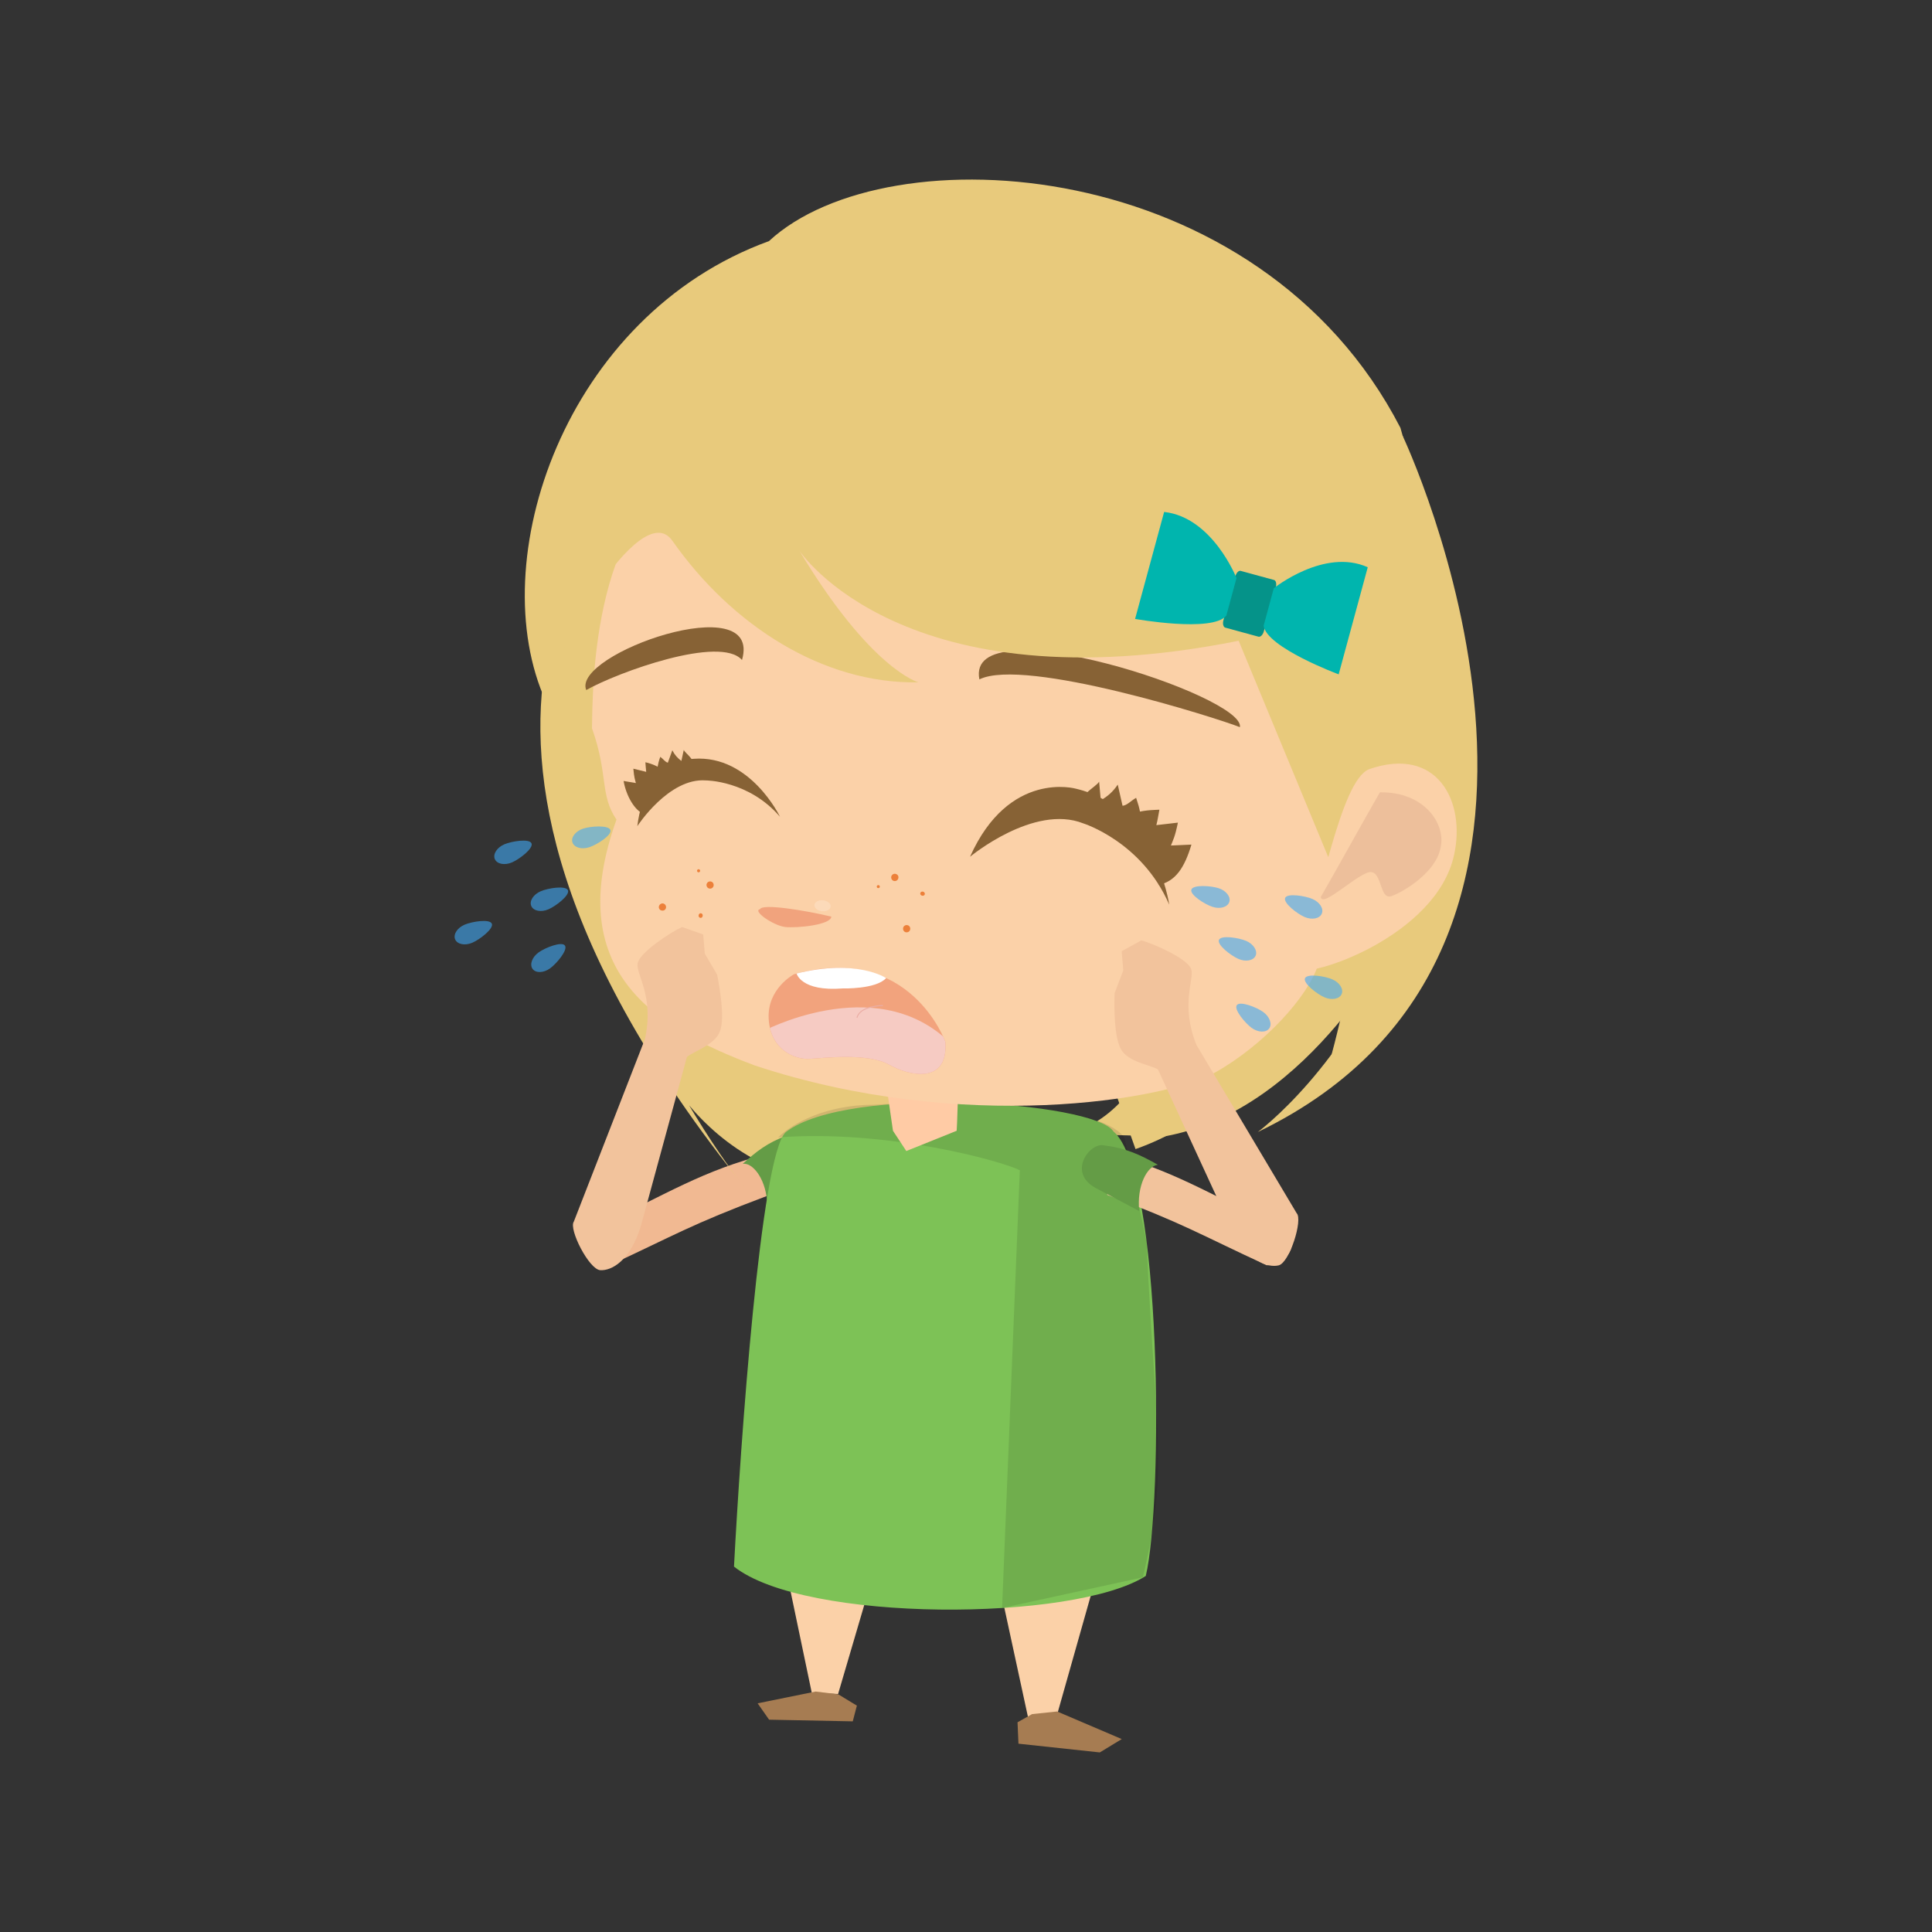 <svg enable-background="new -675 -675 1500 1500" height="1500" viewBox="-675 -675 1500 1500" width="1500" xmlns="http://www.w3.org/2000/svg" xmlns:xlink="http://www.w3.org/1999/xlink"><rect x="-675" y="-675" width="1500" height="1500" fill="#333333" stroke="none"/><clipPath id="a"><path d="m-58.507 81.399s-21.093 11.061-19.683 34.769c1.39 23.706 19.904 31.62 31.753 30.924 11.857-.707 45.265-4.702 61.801 4.569 16.536 9.291 46.003 14.906 43.628-17.761.011 0-27.535-77.537-117.499-52.501z"/></clipPath><path d="m-78.573 220.773c-51.205 12.984-78.19 31.057-135.851 58.286-17.774 8.613-5.652 29.398 10.912 29.153 52.448-24.226 64.151-32.233 123.762-54.593z" fill="#f1b992"/><path d="m413.932-336.802s188.042 395.875-112.418 540.72c0 0 68.425-49.986 109.77-154.791 0 0-67.99 137.744-182.075 158.126l-100.669-2.526s109.017 34.996 131.132-230.445c-.001-.011 150.266 58.008 154.26-311.084z" fill="#e8ca7c"/><path d="m348.419-187.887s63.034 332.51-141.807 405.043l-72.551-204.898c0 .033 163.948-217.118 214.358-200.145z" fill="#e8ca7c"/><path d="m-182.355-294.697s-211.723 172.72 85.509 541.42c0 0-38.585-44.981-87.436-146.545.722 2.194 33.643 131.46 159.845 144.643l100.215-9.847s-32.996 47.376-74.327-215.673c.01-.009-152.89 53.844-183.806-313.998z" fill="#e8ca7c"/><path d="m-89.823 423.655 45.105 215.752 20.404.829 34.264-116.536 86.025 8.952 27.55 127.334 22.05-3.222 60.576-214.076z" fill="#fbd1a8"/><path d="m-79.548 256.823c-1.554-17.479-11.367-29.359-18.787-28.229 10.209-9.395 19.443-16.535 33.712-21.69 8.819-4.635 29.454 12.334 10.949 27.872z" fill="#649c46"/><path d="m-64.991 204.002c-19.451 18.299-35.129 242.192-40.138 337.282 54.814 43.682 264.271 42.891 319.721 7.273 13.541-56.44 12.957-313.312-25.168-345.158-14.508-22.954-206.027-36.803-254.415.603z" fill="#7dc256"/><path d="m116.781 233.607-13.775 339.844 109.336-23.819c20.446-87.797 9.723-106.001 2.864-260.622l-16.979-79.957c-13.495-24.103-111.293-31.886-194.98-26.337-37.082.067-63.183 14.474-74.112 25.376 83.883-6.426 173.493 18.261 187.646 25.515z" opacity=".102"/><path d="m14.03 173.53 4.272 29.397 10.347 15.735 39.103-15.735c.589-8.366.551-18.845 1.187-27.183z" fill="#ffcba5"/><path d="m-24.215 640.444-17.53-2.13-45.03 9.141 8.895 12.701 64.962 1.3 3.195-12.212z" fill="#a67c52"/><path d="m126.333 655.82 19.412-2.033 50.183 21.425-17.028 10.365-63.174-6.784-.717-16.621z" fill="#a67c52"/><path d="m-196.36-38.646c-41.954 116.757 28.055 161.089 107.508 190.92 161.206 53.293 319.661 26.872 357.643 5.201 38.057-21.558 71.808-58.918 79.439-83.085 124.601-25.649 144.746-195.368 41.42-163.295 3.384-50.692 49.741-91.754-21.474-140.807l-405.814-155.738c-92.296-.465-61.886 24.409-90.539 70.164-86.991 31.561-86.624 172.193-87.204 205.773 12.816 35.873 5.877 51.494 19.021 70.867z" fill="#fbd1a8"/><g fill="#ec803a"><path d="m-132.614-.137c.665 0 1.207.537 1.207 1.206 0 .665-.542 1.207-1.207 1.207-.67 0-1.207-.542-1.207-1.207 0-.669.537-1.206 1.207-1.206z"/><path d="m-124.011 9.346c1.535-.193 2.907.876 3.089 2.421.193 1.532-.875 2.954-2.402 3.143-1.537.197-2.955-.924-3.138-2.46-.182-1.54.919-2.911 2.451-3.104z"/><path d="m-163.473 29.001c.231-1.573 1.509-2.642 3.1-2.595 1.541.222 2.634 1.601 2.498 3.132-.175 1.593-1.526 2.662-3.077 2.422-1.546-.056-2.674-1.437-2.521-2.959z"/><path d="m-132.595 35.696c.122-1.103.895-1.776 1.775-1.62.877.047 1.514.965 1.41 1.842-.081 1.107-.91 1.86-1.777 1.71-.918-.071-1.583-1-1.408-1.932z"/><path d="m6.516 14.448c-.618-.122-.928-.801-.753-1.455.202-.58.899-.938 1.483-.735.649.193 1.037.881.772 1.555-.193.57-.875.876-1.502.635z"/><path d="m18.816 8.932c-1.427-.503-2.229-2.096-1.775-3.6.579-1.517 2.153-2.285 3.59-1.776 1.483.48 2.308 2.025 1.767 3.472-.415 1.546-2.054 2.393-3.582 1.904z"/><path d="m28.003 48.732c-1.446-.485-2.2-2.097-1.747-3.619.48-1.389 2.044-2.229 3.499-1.767 1.499.415 2.317 2.074 1.819 3.59-.408 1.494-2.058 2.229-3.571 1.796z"/><path d="m41.747 17.294c.955.301 1.513 1.238 1.244 2.091-.265.853-1.258 1.306-2.215 1.003-.957-.301-1.513-1.234-1.244-2.091.268-.853 1.259-1.299 2.215-1.003z"/></g><path d="m-84.856 30.863c-6.374 1.224 10.316 12.823 19.55 13.864 9.21.957 35.465-1.602 35.744-8.056-20.733-4.98-53.605-10.237-55.294-5.808z" fill="#f1a37d"/><ellipse cx="-36.379" cy="28.202" fill="#fff" opacity=".2" rx="6.338" ry="4.237" transform="matrix(.995 .104 -.104 .995 2.746 3.953)"/><path d="m85.391-147.521c35.083-17.403 185.125 30.204 202.254 37.091 4.89-24.004-213.688-95.444-202.254-37.091z" fill="#876235"/><path d="m-98.916-162.588c-16.875-19.386-96.433 9.484-120.939 23.34-11.481-27.966 137.345-80.047 120.939-23.34z" fill="#876235"/><path d="m35.895 112.775c-31.136-12.909-63.671-7.82-81.046-2.808 16.207-18.336 55.168-25.892 81.046 2.808z" fill="#e5ada9"/><g fill="#876235"><path d="m186.336-28.706c9.195-18.152 33.185-17.243 38.82-17.647-1.037 5.229-1.234 7.623-2.375 11.98l16.743-1.936c-2.308 11.269-3.722 13.352-5.418 17.751l15.924-.707c-5.407 18.034-12.418 28.814-26.044 31.447 8.303-3.707-14.509-23.339-14.952-35.296-1.912-6.657-9.546-22.306-22.698-5.592z"/><path d="m202.562-18.328c13.992-14.599 6.029-31.781 4.521-37.251-4.578 2.69-6.906 5.757-10.543 6.195l-3.721-16.441c-3.911 5.771-7.651 8.838-13.165 12.291l-1.291-14.59c-2.883 4.857-17.732 10.336-15.706 24.074.791-9.068 16.329 14.888 27.759 11.406 7.019-.415 23.508-3.581 12.146 14.316z"/><path d="m-152-66.866c-4.118-11.486-18.525-15.689-21.922-16.311.302 3.227.25 4.635.636 7.444l-9.982-2.464c.598 6.987 1.272 8.358 1.964 11.156l-9.54-1.621c1.914 11.26 8.588 23.434 16.545 26.076-4.715-2.798 7.229-18.231 8.377-25.346 1.678-3.923 7.33-9.925 13.922 1.066z"/><path d="m-160.777-60.054c-7.391-9.823-2.888-24.13-1.545-27.362 2.568 2.002 3.731 4.008 5.829 4.579l3.48-9.639c1.932 3.745 3.968 5.889 7.024 8.282l1.872-8.58c1.304 3.134 9.901 7.448 7.612 15.58.255-5.488-10.892 7.76-17.52 4.815-4.148-.711-12.264.689-6.752 12.325z"/></g><path d="m377.232 10.36c8.875 38.197-20.521 141.273-20.521 141.273l100.28-145.048c15.537-117.906 19.751-121.773-44.699-349.417-109.836-212.845-398.445-230.069-490.256-144.977-158.951 57.83-222.688 249.032-173.146 357.55 1.121-32.131 73.202-160.359 98.086-124.964 46.161 65.772 116.988 111.399 191.155 109.991 0 0-36.741-9.492-92.535-102.284 0 0 80.504 122.189 341.106 70.008l69.396 167.604z" fill="#e8ca7c"/><path d="m388.104-77.838c-22.632 8.598-38 103.48-56.985 155.354 10.741 7.436 109.148-25.802 122.81-88.672 9.291-41.963-13.313-84.909-65.825-66.682z" fill="#fbd1a8"/><path d="m396.34-59.823c34.165-.706 51.768 24.457 46.998 43.522-3.845 19.066-29.132 33.991-38.113 37.082-9.091 3.096-7.037-18.779-16.158-18.689-9.122.095-37.613 28.432-38.604 19.297 14.256-24.692 31.63-56.511 45.877-81.212z" fill="#dfad8d" opacity=".502"/><path d="m306.244-184.848c-.764 2.728-2.562 4.532-4.126 4.179l-25.836-7.048c-1.48-.415-2.206-2.987-1.423-5.691l9.317-34.25c.717-2.675 2.525-4.536 4.108-4.112l25.855 7.062c1.489.377 2.166 2.926 1.422 5.616z" fill="#059389"/><path d="m313.961-218.283s39.207-31.499 72.957-16.305l-22.576 83.152s-55.892-20.781-58.267-37.7z" fill="#00b5ae"/><path d="m285.006-226.165s-18.543-47.201-56.176-51.375l-22.556 83.072s59.999 10.775 70.836-2.549z" fill="#00b5ae"/><path d="m184.678 252.716c59.605 22.368 71.299 30.396 123.733 54.611 16.602.227 28.7-20.56 10.893-29.172-57.654-27.183-84.622-45.274-135.814-58.305z" fill="#f2c39c"/><path d="m280.824 278.589-56.817-123.337c-5.673-3.431-22.935-5.579-28.588-15.436-5.652-9.855-5.334-33.478-5.042-43.737l6.738-17.677-1.244-14.901 15.244-8.372c9.018 2.323 35.995 14.143 38.709 22.255 2.692 8.141-8.669 27.136 4.069 58.852l77.829 130.688c5.003 4.975-5.521 38.574-14.04 40.516-8.46 1.96-24.102-3.071-36.858-28.851z" fill="#f2c39c"/><path d="m-208.962 311.153c-8.702-.51-24.654-31.886-20.532-37.671l55.206-141.73c7.373-33.375-6.992-50.203-5.691-58.664 1.362-8.494 26.025-24.588 34.543-28.362l16.39 5.781 1.249 14.878 9.568 16.343c1.969 10.082 6.158 33.289 2.21 43.954-3.934 10.658-20.626 15.614-25.652 19.91l-35.692 131.018c-8.326 27.551-22.946 35.089-31.599 34.543z" fill="#f2c39c"/><path d="m209.496 265.266c-2.072-19.552 6.199-35.173 14.511-35.918-13.342-7.574-24.895-13.077-41.798-15.037-10.647-2.865-29.473 21.125-5.937 33.373z" fill="#649c46"/><path d="m-180.173-33.591s24.389-37.675 53.165-35.494c0 0 33.293-.051 57.58 28.192 0 0-23.009-48.105-66.875-44.992 0 .009-37.713.847-43.87 52.294z" fill="#876235"/><path d="m78.135-9.814s49.443-41.114 87.84-25.939c0 0 45.576 14.138 66.813 63.12 0 0-11.016-75.615-72.382-90.007.019.009-51.983-14.897-82.271 52.826z" fill="#876235"/><g fill="#3fa9f5" opacity=".6"><path d="m271.079 14.586c5.918 1.879 9.63 6.703 8.35 10.707-1.34 4.023-7.161 5.725-13.069 3.774-5.917-1.908-17.704-9.343-16.385-13.356 1.291-4 15.225-3.048 21.104-1.125z"/><path d="m292.506 55.501c5.73 2.455 8.981 7.613 7.369 11.467-1.687 3.849-7.643 5.013-13.334 2.544-5.698-2.459-16.818-10.902-15.142-14.803 1.641-3.848 15.398-1.639 21.107.792z"/><path d="m343.935 22.947c5.698 2.445 8.996 7.585 7.283 11.434-1.631 3.863-7.586 5.027-13.296 2.596-5.729-2.45-16.763-10.93-15.133-14.85 1.659-3.819 15.415-1.62 21.146.82z"/><path d="m359.32 85.328c5.72 2.44 8.997 7.566 7.34 11.429-1.677 3.882-7.613 5.022-13.342 2.562-5.664-2.431-16.754-10.93-15.133-14.802 1.677-3.835 15.453-1.667 21.135.811z"/><path d="m305.736 110.684c5.049 3.656 7.104 9.384 4.692 12.757-2.526 3.449-8.566 3.261-13.606-.356-5.022-3.656-14.02-14.304-11.562-17.696 2.488-3.431 15.453 1.675 20.476 5.295z"/></g><g fill="#3fa9f5" opacity=".6"><path d="m-222.201-31.678c-5.895 1.908-9.659 6.713-8.35 10.718 1.334 4.004 7.133 5.691 13.065 3.754 5.887-1.921 17.686-9.341 16.403-13.347-1.299-3.995-15.197-3.048-21.118-1.125z"/><path d="m-255.199 16.969c-5.705 2.45-8.984 7.613-7.316 11.462 1.663 3.858 7.632 5.027 13.337 2.553 5.72-2.449 16.768-10.92 15.118-14.788-1.639-3.877-15.447-1.691-21.139.773z"/><path d="m-283.479-19.454c-5.691 2.46-8.984 7.6-7.331 11.463 1.678 3.858 7.641 5.008 13.342 2.544 5.733-2.451 16.8-10.883 15.118-14.789-1.658-3.871-15.415-1.671-21.129.782z"/><path d="m-314.276 42.923c-5.725 2.421-8.985 7.576-7.336 11.434 1.682 3.858 7.632 5.017 13.337 2.559 5.729-2.445 16.795-10.926 15.127-14.784-1.657-3.878-15.418-1.659-21.128.791z"/><path d="m-256.838 64.458c-5.045 3.637-7.123 9.346-4.664 12.795 2.454 3.392 8.522 3.204 13.568-.415 5.047-3.636 14.012-14.298 11.538-17.718-2.432-3.453-15.434 1.701-20.442 5.338z"/></g><path d="m-58.507 81.399s-21.093 11.061-19.683 34.769c1.39 23.706 19.904 31.62 31.753 30.924 11.857-.707 45.265-4.702 61.801 4.569 16.536 9.291 46.003 14.906 43.628-17.761.011 0-27.535-77.537-117.499-52.501z" fill="#f2a37d"/><path d="m-56.519 80.833s3.348 14.171 35.922 11.571c0 0 25.713.772 33.595-8.028 0 0-22.547-15.23-69.517-3.543z" fill="#fff"/><path clip-path="url(#a)" d="m-83.967 126.306s87.214-47.281 144.793 6.576l-6.831 39.556-55.469-5.768-81.075-12.136z" fill="#f6cbc3"/><path d="m10.21 105.708s-17.211.038-19.769 9.178" style="fill:none;stroke:#eaada4;stroke-width:.75;stroke-linecap:round;stroke-linejoin:round;stroke-miterlimit:10"/></svg>